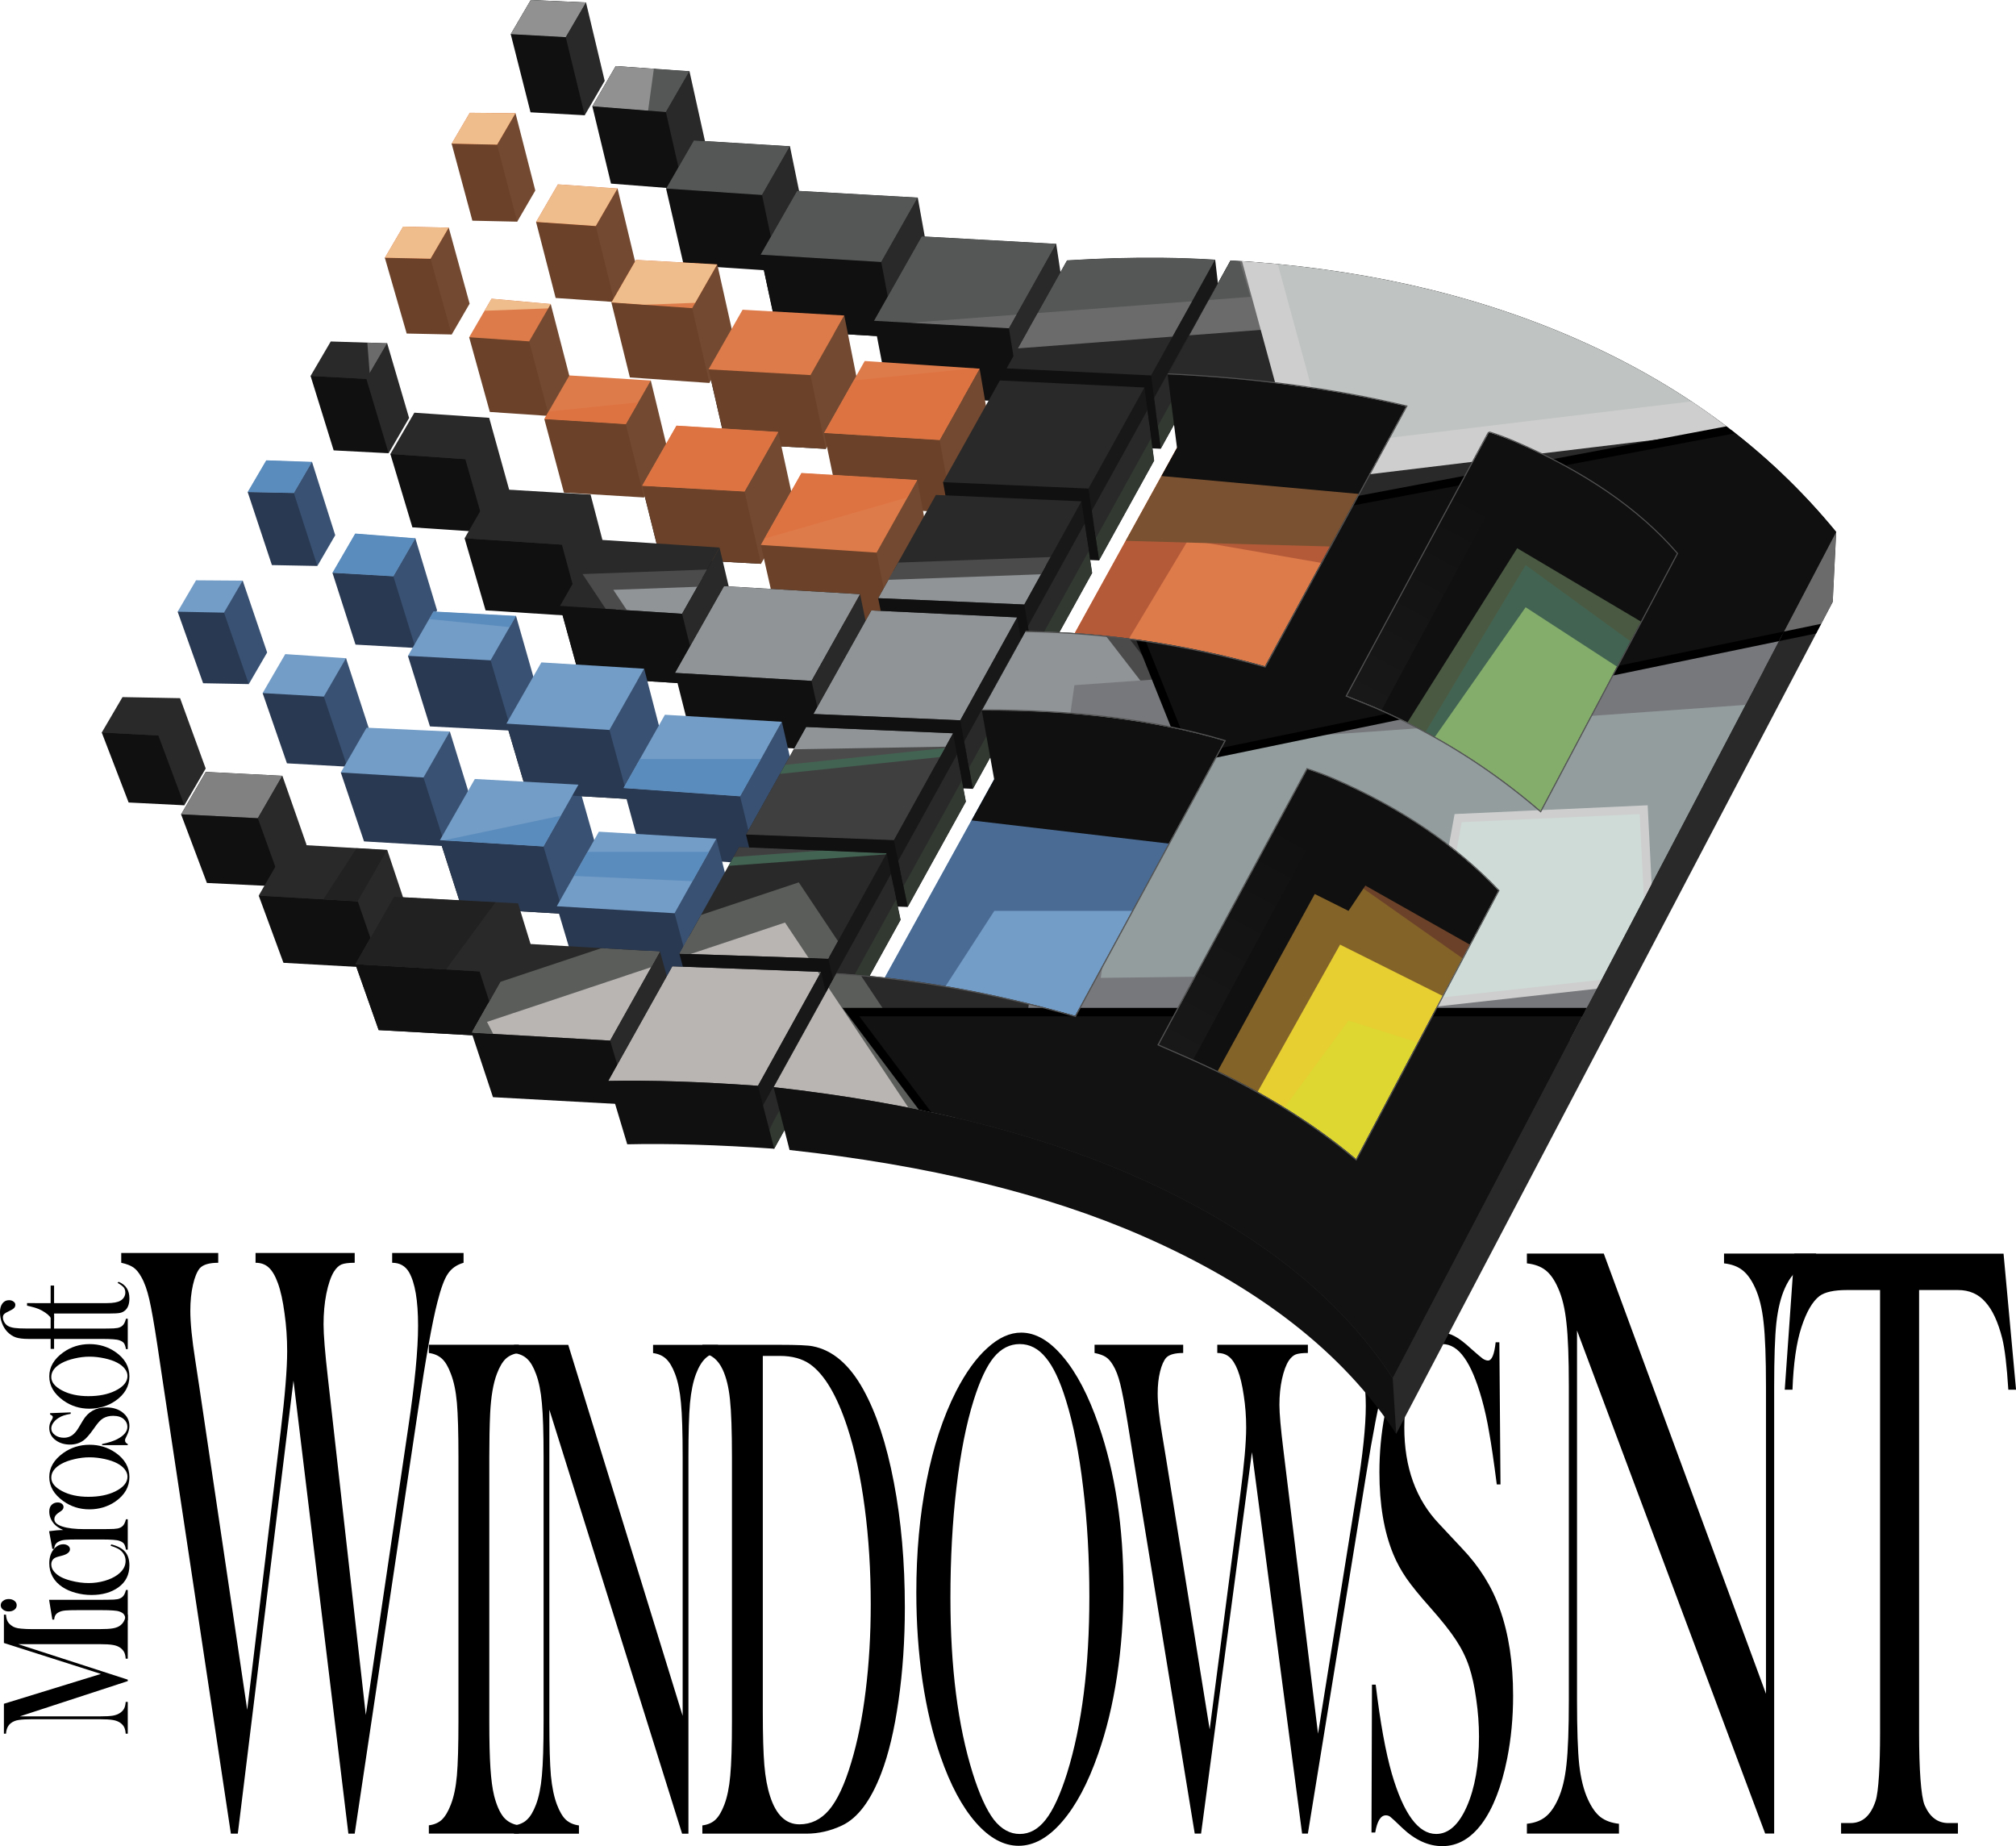 <?xml version="1.0" encoding="UTF-8"?>
<!-- Created with Inkscape (http://www.inkscape.org/) -->
<svg width="1472.3" height="1348.2" version="1.1" viewBox="0 0 1472.3 1348.2" xmlns="http://www.w3.org/2000/svg">
 <defs>
  <clipPath id="clipPath136014">
   <path d="m139.63 83.572 21.957-36.798 34.965 26.976-21.038 33.002z" fill="#84ad6b"/>
  </clipPath>
  <filter id="filter151481" x="-.067" y="-.087" width="1.134" height="1.174" color-interpolation-filters="sRGB">
   <feGaussianBlur stdDeviation="1.881"/>
  </filter>
  <filter id="filter151481-8" x="-.097" y="-.126" width="1.195" height="1.252" color-interpolation-filters="sRGB">
   <feGaussianBlur stdDeviation="2.731"/>
  </filter>
  <filter id="filter151485" x="-.067" y="-.085" width="1.135" height="1.169" color-interpolation-filters="sRGB">
   <feGaussianBlur stdDeviation="2.078"/>
  </filter>
  <clipPath id="clipPath117415">
   <path d="m118.89 130.29 20.735-46.721 35.884 23.181-16.97 36.312z" fill="#e7ce31"/>
  </clipPath>
  <filter id="filter145131" x="-.098" y="-.125" width="1.195" height="1.25" color-interpolation-filters="sRGB">
   <feGaussianBlur stdDeviation="2.788"/>
  </filter>
  <filter id="filter136042" x="-.071" y="-.09" width="1.142" height="1.18" color-interpolation-filters="sRGB">
   <feGaussianBlur stdDeviation="1.797"/>
  </filter>
  <filter id="filter136034" x="-.094" y="-.132" width="1.187" height="1.263" color-interpolation-filters="sRGB">
   <feGaussianBlur stdDeviation="3.235"/>
  </filter>
  <filter id="filter141290" x="-.07" y="-.082" width="1.14" height="1.164" color-interpolation-filters="sRGB">
   <feGaussianBlur stdDeviation="1.812"/>
  </filter>
  <filter id="filter158956" x="-.195" y="-.189" width="1.39" height="1.378" color-interpolation-filters="sRGB">
   <feGaussianBlur stdDeviation="2.68"/>
  </filter>
  <clipPath id="clipPath136328">
   <path d="m128.66 53.079-15.102 27.375 26.066 3.118 21.957-36.798-10.421-2.771zm0 0-15.102 27.375 26.066 3.118 21.957-36.798-10.421-2.771zm0 0-15.102 27.375 26.066 3.118 21.957-36.798-10.421-2.771z" fill="#de7b4a"/>
  </clipPath>
  <filter id="filter137422" x="-.089" y="-.137" width="1.179" height="1.273" color-interpolation-filters="sRGB">
   <feGaussianBlur stdDeviation="2.79"/>
  </filter>
  <filter id="filter136636" x="-.089" y="-.127" width="1.179" height="1.254" color-interpolation-filters="sRGB">
   <feGaussianBlur stdDeviation="2.272"/>
  </filter>
  <filter id="filter136636-4" x="-.089" y="-.14" width="1.179" height="1.28" color-interpolation-filters="sRGB">
   <feGaussianBlur stdDeviation="2.16"/>
  </filter>
  <clipPath id="clipPath129004">
   <path d="m92.886 117.93 20.674-37.475 26.066 3.118-17.702 40.599z" fill="#739cc6"/>
  </clipPath>
  <filter id="filter136022" x="-.088" y="-.149" width="1.176" height="1.298" color-interpolation-filters="sRGB">
   <feGaussianBlur stdDeviation="3.667"/>
  </filter>
  <filter id="filter136026" x="-.1" y="-.141" width="1.2" height="1.283" color-interpolation-filters="sRGB">
   <feGaussianBlur stdDeviation="3.12"/>
  </filter>
  <filter id="filter159204" x="-.177" y="-.219" width="1.353" height="1.438" color-interpolation-filters="sRGB">
   <feGaussianBlur stdDeviation="2.28"/>
  </filter>
  <clipPath id="clipPath185906">
   <path d="m73.836 121.66-12.615 6.506 19.686 8.035 7.34-13.291-1.797-7.673z" fill="#292929" stroke-width=".081"/>
  </clipPath>
  <filter id="filter194609" x="-.024" y="-.017" width="1.044" height="1.034" color-interpolation-filters="sRGB">
   <feGaussianBlur stdDeviation="0.789"/>
  </filter>
  <clipPath id="clipPath185796">
   <path d="m78.697 108.37 8.621 5.293 1.781 7.698 6.792-12.298-1.659-7.892z" fill="#292929" stroke-width=".081"/>
  </clipPath>
  <filter id="filter194605" x="-.024" y="-.017" width="1.044" height="1.034" color-interpolation-filters="sRGB">
   <feGaussianBlur stdDeviation="0.789"/>
  </filter>
  <clipPath id="clipPath185750">
   <path d="m86.518 94.346 8.575 5.273 1.644 7.915 6.895-12.485-1.523-8.105z" fill="#292929" stroke-width=".081"/>
  </clipPath>
  <filter id="filter194601" x="-.024" y="-.017" width="1.044" height="1.034" color-interpolation-filters="sRGB">
   <feGaussianBlur stdDeviation="0.789"/>
  </filter>
  <clipPath id="clipPath185679">
   <path d="m109.71 73.205-15.601 7.52 8.849 4.678 1.508 8.128 6.639-12.022z" fill="#292929" stroke-width=".081"/>
  </clipPath>
  <filter id="filter194597" x="-.024" y="-.017" width="1.044" height="1.034" color-interpolation-filters="sRGB">
   <feGaussianBlur stdDeviation="0.789"/>
  </filter>
  <clipPath id="clipPath185654">
   <path d="m117.33 59.442-15.686 7.774 8.914 4.462 1.383 8.325 6.663-12.065z" fill="#292929" stroke-width=".081"/>
  </clipPath>
  <filter id="filter194593" x="-.024" y="-.017" width="1.044" height="1.034" color-interpolation-filters="sRGB">
   <feGaussianBlur stdDeviation="0.789"/>
  </filter>
  <clipPath id="clipPath185599">
   <path d="m124.8 45.943-15.688 7.875 9.054 4.11 1.26 8.516 6.53-11.825z" fill="#292929" stroke-width=".081"/>
  </clipPath>
  <filter id="filter194589" x="-.024" y="-.017" width="1.044" height="1.034" color-interpolation-filters="sRGB">
   <feGaussianBlur stdDeviation="0.789"/>
  </filter>
  <clipPath id="clipPath185553">
   <path d="m133.19 30.79-16.236 8.97 8.64 4.754 1.145 8.695 7.482-13.548z" fill="#292929" stroke-width=".081"/>
  </clipPath>
  <filter id="filter194585" x="-.024" y="-.017" width="1.044" height="1.034" color-interpolation-filters="sRGB">
   <feGaussianBlur stdDeviation="0.789"/>
  </filter>
  <linearGradient id="linearGradient152720" x1="130.58" x2="144.86" y1="125.65" y2="99.168" gradientUnits="userSpaceOnUse">
   <stop stop-color="#181818" offset="0"/>
   <stop stop-color="#101010" offset="1"/>
  </linearGradient>
  <linearGradient id="linearGradient152947" x1="152.93" x2="166.08" y1="84.196" y2="59.808" gradientUnits="userSpaceOnUse">
   <stop stop-color="#181818" offset="0"/>
   <stop stop-color="#101010" offset="1"/>
  </linearGradient>
  <clipPath id="clipPath211125">
   <path d="m206.83 63.067-60.966 90.481 8.79 16.451 51.764-98.629z" fill="#fff" stroke-width=".081"/>
  </clipPath>
  <filter id="filter150576-5" x="-.061" y="-.138" width="1.121" height="1.276" color-interpolation-filters="sRGB">
   <feGaussianBlur stdDeviation="2.172"/>
  </filter>
  <clipPath id="clipPath159489">
   <path d="m20.672 54.578-2.203 3.762 5.475 0.113 2.154-3.688zm10.549 8.682-2.701 4.654 7.227 0.414 2.606-4.506zm-18.877 5.543-2.18 3.725 5.5 0.111 2.217-3.797zm28.158 3.699-3.029 5.262 9.803 0.527 3.014-5.264zm-17.578 5.053-2.684 4.623 7.262 0.414 2.629-4.549zm30.369 0.984-4.144 7.262 12.219 0.748 4.115-7.262zm14.65 6.207-4.906 8.688 13.82 0.98 4.947-8.834zm-35.375 1.535-3.059 5.311 9.809 0.596 3.123-5.455zm12.838 6.08-4.139 7.252 12.275 0.746 4.15-7.326zm14.707 6.25-4.992 8.84 13.969 0.828 4.951-8.838z" fill="#739cc6" stroke-width=".081"/>
  </clipPath>
  <filter id="filter159743" x="-.071" y="-.223" width="1.143" height="1.446" color-interpolation-filters="sRGB">
   <feGaussianBlur stdDeviation="1.395"/>
  </filter>
  <filter id="filter160499" x="-.09" y="-.135" width="1.18" height="1.27" color-interpolation-filters="sRGB">
   <feGaussianBlur stdDeviation="2.025"/>
  </filter>
  <clipPath id="clipPath156035">
   <path d="m44.797 13.371-2.144 3.664 5.396 0.121 2.18-3.732zm10.457 8.486-2.588 4.459 7.082 0.49 2.578-4.459zm-18.357 5.01-2.164 3.695 5.422 0.119 2.156-3.693zm27.609 3.945-2.91 5.053 9.584 0.674 2.973-5.193zm-17.123 4.604-2.652 4.57 7.115 0.49 2.561-4.428zm29.77 1.307-4.033 7.07 12.086 0.682 4.004-7.068zm14.48 6.08-4.816 8.529 13.705 0.838 4.736-8.455zm-35.016 1.711-2.977 5.168 9.67 0.604 2.959-5.17zm12.695 5.951-4.07 7.133 12.143 0.68 4-7.061zm14.82 5.617-4.816 8.529 13.727 0.91 4.818-8.602z" fill="#de7b4a" stroke-width=".081"/>
  </clipPath>
  <filter id="filter156042" x="-.035" y="-.077" width="1.07" height="1.154" color-interpolation-filters="sRGB">
   <feGaussianBlur stdDeviation="0.9"/>
  </filter>
  <filter id="filter156776" x="-.078" y="-.253" width="1.157" height="1.506" color-interpolation-filters="sRGB">
   <feGaussianBlur stdDeviation="3.69"/>
  </filter>
  <clipPath id="clipPath88346">
   <path d="m52.033-9.287e-6 -2.372 4.05 6.522 0.357 2.404-4.119zm10.074 7.833-2.771 4.77 8.722 0.685 2.797-4.84zm9.265 8.814-3.291 5.713 11.375 0.762 3.309-5.782zm12.238 5.976-4.326 7.574 14.308 0.871 4.328-7.643zm14.781 5.401-5.661 10.015 16.005 0.886 5.606-10.012zm28.519 2.537c-3.591-0.041-7.353 0.062-11.287 0.309l-7.162 12.808 17.13 0.835 7.596-13.724c-2.031-0.128-4.124-0.204-6.278-0.229zm8.109 0.315-7.469 13.509c10.26 0.475 19.684 1.739 28.282 3.794l-16.741 30.824c-9.437-2.65-18.889-4.044-28.366-4.186l-5.21 9.423c11.074-0.028 20.66 1.175 28.772 3.611l-17.702 32.596c-9.773-2.792-19.201-4.477-28.292-5.056l-7.468 13.508c16.778 1.875 30.975 5.361 42.615 10.466 14.084 6.176 24.352 14.182 30.805 24.043l52.589-100.34c-8.149-9.953-18.666-17.682-31.562-23.217-11.964-5.135-25.373-8.123-40.253-8.973zm-106.7 9.612-2.393 4.087 6.614 0.353 2.468-4.229zm79.343 4.62-6.745 12.061 17.249 0.759 6.634-11.985zm-69.429 3.823-2.846 4.899 8.887 0.611 2.831-4.899zm127.43 2.332c1.017 0.32 2.008 0.688 2.974 1.103 8.32 3.581 14.753 7.999 19.303 13.262l-16.168 30.52c-5.913-5.093-12.468-9.197-19.67-12.318l-3.285-1.334zm-118.09 6.69-3.381 5.867 11.537 0.758 3.399-5.939zm52.5 0.73-6.845 12.24 17.33 0.753 6.772-12.236zm-40.083 5.303-4.485 7.852 14.472 0.936 4.446-7.851zm14.96 5.509-5.815 10.287 16.193 0.948 5.759-10.284zm17.465 2.884-6.864 12.275 17.412 0.748 6.751-12.198zm-88.789 10.274-2.459 4.199 6.71 0.348 2.578-4.419zm81.063 3.542-7.132 12.755 17.537 0.668 7.015-12.675zm59.426 5.016c1.137 0.373 2.193 0.771 3.171 1.195 7.871 3.417 14.364 7.81 19.482 13.185l-16.866 31.841c-5.466-4.621-12.169-8.666-20.111-12.139l-3.284-1.436zm-130.62 0.307-2.925 5.035 9.101 0.46 2.909-5.034zm9.797 8.572-3.516 6.103 11.746 0.679 3.492-6.101zm53.435 0.341-7.072 12.647 17.662 0.586 6.914-12.492zm-40.92 5.897-4.565 7.993 14.722 0.855 4.568-8.066zm15.185 5.547-5.974 10.568 16.427 0.938 5.917-10.566zm17.828 2.697-7.599 13.59c5.031-0.104 10.948 0.088 17.753 0.579l7.477-13.508z" fill="#262529" stroke-width=".081"/>
  </clipPath>
  <filter id="filter92217" x="-.223" y="-.664" width="1.449" height="2.327" color-interpolation-filters="sRGB">
   <feGaussianBlur stdDeviation="5.938"/>
  </filter>
  <filter id="filter94435" x="-.258" y="-.379" width="1.521" height="1.758" color-interpolation-filters="sRGB">
   <feGaussianBlur stdDeviation="10.938"/>
  </filter>
  <filter id="filter92973" x="-.25" y="-.339" width="1.51" height="1.657" color-interpolation-filters="sRGB">
   <feGaussianBlur stdDeviation="6.375"/>
  </filter>
  <filter id="filter98087" x="-.269" y="-.578" width="1.54" height="2.149" color-interpolation-filters="sRGB">
   <feGaussianBlur stdDeviation="8.063"/>
  </filter>
  <filter id="filter99550" x="-.324" y="-.433" width="1.655" height="1.864" color-interpolation-filters="sRGB">
   <feGaussianBlur stdDeviation="7.312"/>
  </filter>
  <filter id="filter101012" x="-.795" y="-.792" width="2.595" height="2.586" color-interpolation-filters="sRGB">
   <feGaussianBlur stdDeviation="8"/>
  </filter>
  <filter id="filter102645" x="-.248" y="-.412" width="1.491" height="1.824" color-interpolation-filters="sRGB">
   <feGaussianBlur stdDeviation="10.938"/>
  </filter>
  <filter id="filter104265" x="-.215" y="-.628" width="1.43" height="2.256" color-interpolation-filters="sRGB">
   <feGaussianBlur stdDeviation="3.438"/>
  </filter>
  <filter id="filter106616" x="-.236" y="-.22" width="1.471" height="1.44" color-interpolation-filters="sRGB">
   <feGaussianBlur stdDeviation="2.75"/>
  </filter>
  <filter id="filter150576" x="-.112" y="-.257" width="1.224" height="1.514" color-interpolation-filters="sRGB">
   <feGaussianBlur stdDeviation="4.257"/>
  </filter>
  <filter id="filter95897" x="-.35" y="-.407" width="1.696" height="1.815" color-interpolation-filters="sRGB">
   <feGaussianBlur stdDeviation="3.68"/>
  </filter>
  <filter id="filter155523" x="-.149" y="-.192" width="1.297" height="1.384" color-interpolation-filters="sRGB">
   <feGaussianBlur stdDeviation="1.92"/>
  </filter>
 </defs>
 <g transform="translate(-29.69 -165)">
  <g>
   <path d="m34.064 1344.1q0.199 2.869 1.06 4.63 0.795 1.711 2.717 3.171 1.392 1.107 3.115 1.661 1.657 0.554 4.241 0.755 3.446 0.352 8.151 0.352h48.842q6.826 0 10.14-0.604 3.314-0.604 5.302-2.164 3.512-2.768 3.844-7.801h1.524v32.162h-1.524q-0.199-2.919-1.06-4.681-0.928-1.812-2.783-3.221-2.121-1.56-5.368-2.114-3.314-0.604-10.073-0.604h-59.247l80.056 25.921v1.057l-78.863 25.77h58.054q6.826 0 10.073-0.554 3.247-0.604 5.368-2.164 1.922-1.409 2.783-3.171 0.862-1.812 1.06-4.681h1.524v23.203h-1.524q-0.199-2.869-1.06-4.63-0.862-1.812-2.783-3.221-2.121-1.56-5.368-2.114-3.314-0.604-10.073-0.604h-48.842q-3.049 0-5.766 0.151-4.904 0.252-7.157 1.158-3.115 1.258-4.573 3.473-1.524 2.164-1.789 5.788h-1.524v-21.844l70.844-21.794-70.844-22.599v-20.686z"/>
   <path d="m67.929 1347.7-2.386-14.445h38.305l5.037-0.05q4.506 0 6.627-0.403 2.054-0.403 3.446-1.56 1.789-1.409 2.717-5.184h1.325v22.196h-1.325q-0.53-3.02-1.458-4.329-0.994-1.309-3.314-2.114-1.524-0.554-4.573-0.755-3.115-0.252-8.947-0.252h-16.369q-6.826 0-9.543 0.252-2.783 0.252-4.506 1.107-1.856 0.856-2.651 2.064-0.862 1.208-1.06 3.473zm-26.045-10.469q0 1.963-1.657 3.272-1.657 1.258-4.175 1.258-2.452 0-4.109-1.309-1.723-1.309-1.723-3.221t1.723-3.221q1.657-1.309 4.109-1.309 2.518 0 4.175 1.309 1.657 1.258 1.657 3.221z"/>
   <path d="m110.47 1293.8 0.464-1.007q7.025 1.762 10.14 5.386 3.115 3.624 3.115 9.966 0 10.167-7.952 15.955-7.82 5.637-19.749 5.637-5.832 0-11.531-1.56-5.699-1.56-9.742-4.278-4.639-3.07-7.091-7.499-2.452-4.479-2.452-9.764 0-7.298 4.308-11.425 2.651-2.517 5.832-2.517 2.121 0 3.579 1.057 1.392 1.057 1.392 2.567 0 3.272-6.296 4.832-2.916 0.705-3.976 1.158-1.06 0.403-1.856 1.208-1.524 1.56-1.524 3.825 0 2.97 2.187 5.486 1.922 2.215 4.838 3.775 2.85 1.51 7.224 2.668 6.693 1.762 13.122 1.762 5.898 0 11.531-1.611 5.633-1.611 9.411-4.379 5.964-4.329 5.964-10.167 0-4.832-4.043-8.003-2.121-1.611-6.892-3.07z"/>
   <path d="m75.881 1282.3q-4.175-1.812-6.296-4.077-3.91-4.178-3.91-9.513 0-3.272 1.922-4.983 1.723-1.56 4.241-1.56 1.856 0 3.049 0.956 1.193 0.906 1.193 2.366 0 1.711-1.856 2.97l-2.253 1.56q-2.585 1.862-2.585 4.379 0 3.422 5.832 5.335 5.832 1.913 16.236 1.913h12.393l5.037-0.05q4.506 0 6.627-0.403 2.054-0.403 3.446-1.56 1.789-1.409 2.717-5.184h1.325v22.196h-1.325q-0.53-3.02-1.458-4.329-0.994-1.309-3.314-2.114-1.524-0.554-4.573-0.755-3.115-0.252-8.947-0.252h-16.369q-6.826 0-9.543 0.252-2.783 0.252-4.506 1.107-1.856 0.856-2.651 2.064-0.862 1.208-1.06 3.473h-1.325l-2.386-12.935q6.031-0.856 10.338-0.856z"/>
   <path d="m95.034 1267.2q-10.736 0-19.152-6.04-10.206-7.348-10.206-17.566 0-10.217 10.206-17.516 8.483-6.04 19.219-6.04 10.603 0 18.887 5.738 10.206 7.046 10.206 17.818 0 10.771-10.206 17.868-3.976 2.768-8.88 4.278-4.904 1.46-10.073 1.46zm-0.729-9.16q11.531 0 19.55-3.926 8.947-4.429 8.947-10.821 0-2.718-1.988-5.285-1.988-2.567-5.567-4.429-3.711-1.963-9.278-3.171-5.633-1.208-10.868-1.208-5.434 0-10.935 1.309-5.567 1.258-9.543 3.423-7.489 4.127-7.489 10.117 0 5.687 7.886 9.815 7.886 4.178 19.285 4.178z"/>
   <path d="m123 1220.3h-18.755v-0.805q6.892-1.409 11.001-3.523 7.489-3.876 7.489-9.06 0-3.171-2.518-5.486-2.783-2.517-7.886-2.517-4.175 0-7.29 1.812-1.657 1.007-3.049 2.567-1.392 1.51-3.91 5.134-4.44 6.342-7.422 8.456-4.241 3.02-9.808 3.02-5.964 0-10.272-3.02-4.904-3.473-4.904-9.211 0-2.567 1.193-4.782l0.994-1.711q0.398-0.805 0.398-1.409 0-0.956-1.988-1.812v-1.007l15.044-0.554v1.057q-3.181 0.554-5.103 1.208-1.922 0.604-3.711 1.762-2.518 1.56-3.91 3.624-1.458 2.064-1.458 4.077 0 2.819 2.717 4.832 2.651 1.963 6.561 1.963 3.247 0 5.898-1.762 2.585-1.812 4.772-5.537l3.181-5.335q2.85-4.782 7.091-7.147 4.241-2.365 10.007-2.365 6.958 0 11.531 3.422 5.302 3.926 5.302 10.066 0 3.322-1.723 6.744-1.127 2.215-1.259 2.668-0.199 0.453-0.199 1.158 0 1.762 1.988 2.668z"/>
   <path d="m95.034 1193.7q-10.736 0-19.152-6.04-10.206-7.348-10.206-17.566t10.206-17.515q8.483-6.04 19.219-6.04 10.603 0 18.887 5.738 10.206 7.046 10.206 17.817t-10.206 17.868q-3.976 2.768-8.88 4.278-4.904 1.46-10.073 1.46zm-0.729-9.16q11.531 0 19.55-3.926 8.947-4.429 8.947-10.821 0-2.718-1.988-5.285-1.988-2.567-5.567-4.429-3.711-1.963-9.278-3.171-5.633-1.208-10.868-1.208-5.434 0-10.935 1.309-5.567 1.258-9.543 3.423-7.489 4.127-7.489 10.117 0 5.688 7.886 9.815 7.886 4.178 19.285 4.178z"/>
   <path d="m69.188 1135.2h34.66l5.037-0.05q4.506 0 6.627-0.403 2.054-0.403 3.446-1.56 1.789-1.409 2.717-5.184h1.325v22.196h-1.325q-0.53-3.02-1.458-4.329-0.994-1.309-3.314-2.114-1.524-0.554-4.573-0.755-3.115-0.252-8.947-0.252h-34.196v7.298h-2.518v-7.298h-16.17q-5.832 0-9.212-1.107-3.38-1.158-6.229-4.077-2.518-2.617-3.91-6.392-1.458-3.825-1.458-8.053 0-3.926 1.789-6.291 1.789-2.366 4.771-2.366 1.988 0 3.314 1.007 1.325 0.956 1.325 2.366 0 1.359-0.928 2.366-0.994 1.007-3.181 2.013-3.049 1.409-3.976 2.315-0.994 0.906-0.994 2.466 0 1.913 1.06 3.624 0.994 1.711 2.651 2.668 1.856 1.057 4.904 1.46 2.982 0.403 8.682 0.403h17.562v-9.915h2.518z"/>
   <path d="m66.669 1116.6v-12.835h2.518v12.835h38.57q6.958 0 9.941-1.812 1.657-0.956 2.585-2.517 0.928-1.56 0.928-3.372 0-2.265-1.193-3.775-1.259-1.51-4.506-3.322l0.862-0.755q3.976 1.661 5.898 4.681 1.922 2.97 1.922 7.449 0 5.939-3.048 8.657-1.591 1.46-3.777 1.913-2.253 0.453-8.019 0.453h-40.16v5.386h-1.06q-1.392-3.272-5.368-6.04-2.452-1.661-4.838-2.668-2.452-1.007-6.296-1.913l-2.187-0.503v-1.862z"/>
   <path d="m408.64 1147v6.015q-5.866 0.78-9.57 4.184-3.602 3.399-6.483 10.983-4.013 10.46-4.939 29.027-0.617 13.861-0.617 31.905v192.73q0 21.706 0.823 34.258 0.823 12.552 2.676 20.137 2.675 10.46 6.895 15.691 4.219 4.968 11.217 6.014v6.015h-65.757v-6.015q5.968-0.78 9.57-4.184 3.705-3.661 6.483-10.983 3.293-8.368 4.425-21.182 1.132-12.814 1.132-39.751v-192.73q0-26.936-1.132-39.751-1.132-12.813-4.425-21.182-2.779-7.584-6.483-10.983-3.705-3.4-9.57-4.184v-6.015z"/>
   <path d="m430.89 1194.4v227.52q0 26.936 1.132 39.751 1.235 12.813 4.425 21.182 2.881 7.584 6.483 10.983 3.705 3.4 9.57 4.184v6.015h-47.439v-6.015q5.866-0.78 9.467-4.184 3.705-3.399 6.586-10.983 3.19-8.368 4.322-21.182 1.235-13.077 1.235-39.751v-193q0-26.412-1.235-39.226-1.132-13.075-4.322-21.444-2.778-7.584-6.483-10.983-3.602-3.4-9.57-4.184v-6.015h39.619l83.559 270.93v-188.81q0-26.936-1.235-39.751-1.132-12.813-4.322-21.182-2.881-7.584-6.586-10.983-3.602-3.4-9.467-4.184v-6.015h47.439v6.015q-10.291 0-16.053 15.168-3.19 8.368-4.425 21.444-1.132 12.815-1.132 39.226v275.11h-4.631z"/>
   <path d="m542.63 1498q5.968-0.78 9.57-4.184 3.602-3.399 6.483-10.983 3.19-8.368 4.322-21.182 1.235-13.077 1.235-39.751v-192.73q0-28.766-1.441-42.104-1.338-13.338-5.351-21.967-5.042-10.722-14.818-12.029v-6.015h56.598q18.832 0 23.977 1.048 21.713 4.184 36.84 31.381 14.407 25.89 22.433 67.994 8.027 41.842 8.027 91.267 0 36.09-4.631 68.255-4.528 31.905-12.657 53.087-11.423 29.813-28.505 37.92-12.76 6.015-26.035 6.015h-76.047zm44.146-342.84v259.94q0 25.628 1.132 38.966 1.132 13.338 4.219 22.752 6.586 20.398 21.404 20.398 12.657 0 21.61-10.46 9.056-10.722 16.156-34.52 6.997-23.013 10.599-52.564 3.705-29.812 3.705-63.285 0-37.136-4.425-70.609-4.425-33.473-12.657-58.578-11.423-34.781-27.27-46.027-8.644-6.014-22.022-6.014z"/>
   <path d="m698.89 1328q0-43.935 7.409-81.331 7.409-37.657 21.61-65.64 10.599-20.659 22.845-31.642 12.246-11.246 24.697-11.246 15.847 0 30.666 17.783 14.818 17.522 25.932 49.688 18.112 52.302 18.112 118.99 0 33.474-4.734 64.593-4.734 31.12-13.79 56.748-11.114 31.905-26.343 49.426-15.127 17.522-31.695 17.522-16.362 0-31.283-16.999-14.921-16.998-25.727-48.118-8.541-24.321-13.172-55.179-4.528-31.12-4.528-64.593zm24.903 3.922q0 75.839 16.259 127.88 7.306 23.275 15.436 33.996 8.233 10.46 18.935 10.46 10.805 0 18.934-10.46 8.233-10.46 15.642-33.996 16.259-52.303 16.259-128.93 0-42.104-4.528-79.499-4.425-37.659-12.554-63.81-6.586-21.444-14.716-31.12-8.027-9.937-19.038-9.937-10.908 0-18.935 9.676-7.923 9.675-14.715 31.381-8.13 25.89-12.555 63.547-4.425 37.657-4.425 80.807z"/>
   <path d="m829.05 1147h64.727v6.015q-9.056 0-12.348 3.399-2.779 3.138-4.528 10.2-1.749 7.06-1.749 15.952 0 10.983 3.293 30.336l2.675 16.214 32.003 198.75 22.33-171.29q4.322-32.951 4.322-49.165 0-12.029-1.749-23.275-1.647-11.506-4.425-18.567-2.675-6.799-6.174-9.677-3.396-2.876-8.747-2.876v-6.015h66.169v6.015q-6.072 0-8.85 1.048-2.675 1.048-5.042 4.445-3.087 4.707-5.043 13.598-1.852 8.63-1.852 18.829 0 9.416 2.881 32.689l25.315 207.38 28.299-176.52q6.586-40.534 6.586-62.763 0-23.275-6.072-32.95-3.705-5.753-11.216-5.753v-6.015h47.645v6.015q-6.894 1.83-10.496 6.799-3.499 4.707-6.997 17.52-5.145 18.306-12.863 66.163l-42.294 260.47h-4.219l-36.634-278.51-37.149 278.51h-4.631l-45.999-281.39-3.087-19.09q-3.19-19.353-5.351-27.982-2.161-8.63-5.248-13.598-2.47-4.184-5.351-6.015-2.881-1.83-8.129-2.876z"/>
   <path d="m1031.3 1503.2 0.353-108h2.715q4.959 41.319 11.807 65.116 12.868 43.934 32.349 43.934 13.577 0 22.432-20.136 8.855-20.137 8.855-50.995 0-13.338-2.007-27.198-1.889-13.859-5.195-23.797-3.424-10.2-9.681-19.614-6.139-9.414-18.89-23.798-11.215-12.552-17.237-21.182-5.903-8.63-9.563-17.522-10.153-24.582-10.153-59.886 0-21.706 3.896-41.843 4.014-20.136 11.098-34.519 12.514-25.628 29.634-25.628 5.549 0 10.272 2.615 4.722 2.353 12.632 9.676 5.903 5.23 8.029 6.799 2.125 1.307 3.778 1.307 4.132 0 5.549-13.338h2.716l0.826 103.82h-2.715q-3.188-24.844-5.549-37.92-2.243-13.338-5.431-24.582-5.785-20.398-12.75-30.074-6.966-9.937-16.057-9.937-13.223 0-20.897 19.875-3.188 8.107-5.077 19.091-1.771 10.983-1.771 21.967 0 43.673 25.384 70.347l16.647 17.783q19.244 20.137 27.745 44.458 9.681 27.197 9.681 63.285 0 24.06-4.368 46.027-6.139 30.597-18.418 47.334-12.279 16.476-28.926 16.476-15.229 0-29.279-13.338-7.32-7.061-8.737-8.107-1.416-1.048-3.188-1.048-5.667 0-7.792 12.552z"/>
   <path d="m118.23 1080h70.833v7.145q-9.91 0-13.514 4.038-3.041 3.728-4.955 12.114-1.914 8.386-1.914 18.948 0 13.045 3.604 36.031l2.928 19.259 35.022 236.07 24.437-203.46q4.73-39.138 4.73-58.397 0-14.289-1.914-27.645-1.802-13.668-4.842-22.055-2.928-8.076-6.757-11.493-3.716-3.416-9.572-3.416v-7.145h72.41v7.145q-6.644 0-9.685 1.242-2.928 1.242-5.518 5.281-3.378 5.59-5.518 16.151-2.027 10.251-2.027 22.365 0 11.183 3.153 38.828l27.703 246.32 30.968-209.67q7.207-48.146 7.207-74.549 0-27.645-6.644-39.138-4.054-6.833-12.275-6.833v-7.145h52.14v7.145q-7.545 2.174-11.486 8.076-3.829 5.591-7.658 20.812-5.631 21.744-14.077 78.588l-46.284 309.38h-4.617l-40.09-330.81-40.653 330.81h-5.068l-50.338-334.23-3.378-22.675q-3.491-22.986-5.856-33.237t-5.743-16.152q-2.703-4.97-5.856-7.145-3.153-2.174-8.896-3.416z"/>
   <path d="m1181.4 1136.6v269.93q0 31.958 1.605 47.162 1.75 15.202 6.272 25.13 4.084 8.998 9.19 13.032 5.252 4.034 13.565 4.965v7.137h-67.244v-7.137q8.314-0.926 13.42-4.965 5.251-4.033 9.336-13.032 4.521-9.928 6.125-25.13 1.751-15.515 1.751-47.162v-228.98q0-31.336-1.751-46.54-1.605-15.513-6.125-25.441-3.939-8.999-9.191-13.032-5.106-4.034-13.565-4.965v-7.136h56.159l118.45 321.44v-224.02q0-31.958-1.75-47.161-1.606-15.203-6.128-25.131-4.083-8.999-9.335-13.032-5.104-4.034-13.42-4.965v-7.136h67.246v7.136q-14.587 0-22.756 17.997-4.522 9.928-6.272 25.441-1.605 15.204-1.605 46.54v326.4h-6.564z"/>
   <path d="m1492.9 1080.5 9.124 99.32h-5.639c-1.096-17.488-2.581-29.98-4.453-37.474-3.068-12.076-7.174-20.925-12.318-26.547-5.047-5.835-11.725-8.752-20.036-8.752h-28.351v323.57c0 26.027 1.337 46.103 4.011 52.554 3.76 8.747 9.547 13.12 17.361 13.12h6.979v7.718h-85.342v-7.718h7.124c8.509 0 14.546-5.412 18.109-16.236 2.167-6.665 3.251-25.702 3.251-49.438v-323.57h-24.191c-9.4 0-16.079 1.456-20.036 4.368-5.144 3.955-9.546 11.554-13.207 22.796-3.664 11.247-5.84 26.447-6.533 45.601h-5.64l6.984-99.32z" stroke-width="15.032"/>
  </g>
  <g transform="matrix(6.159 0 0 6.159 96.823 165)">
   <g clip-path="url(#clipPath136014)">
    <path d="m139.63 83.572 25.374-38.572 35 15-24.49 46.753z" fill="#84ad6b" stop-color="#000000" style="-inkscape-stroke:none;font-variation-settings:normal"/>
    <path d="m139.63 83.572 22.374-43.572 45 16-17 29-20-13-14 20z" fill="#426352" filter="url(#filter151481)" stop-color="#000000" style="-inkscape-stroke:none;font-variation-settings:normal;mix-blend-mode:normal"/>
    <path d="m139.63 83.572 22.374-43.572 45 16-15 27-22-16-15 25z" fill="#4a5a42" filter="url(#filter151481-8)" stop-color="#000000" style="-inkscape-stroke:none;font-variation-settings:normal;mix-blend-mode:normal"/>
    <path d="m168 33-1.279 3.143-0.721-0.691-29 48.549 15 8 17-27 27 16 15-27z" fill="#101010" filter="url(#filter151485)" style="mix-blend-mode:normal"/>
   </g>
   <g clip-path="url(#clipPath117415)">
    <path d="m118.89 130.29 20.735-46.721 42.874 22.928-22.258 45.465zm0 0 20.735-46.721 42.874 22.928-22.258 45.465z" fill="#e7ce31"/>
    <path d="m114 128 25.626-44.428 42.874 22.928-10.5 17.5-24-12-14 25z" fill="#846329" filter="url(#filter145131)" style="mix-blend-mode:normal"/>
    <path d="m133 100-13.913 23.561 9.913 7.439 17-29 27 19 7-20-36-18z" fill="#6b4229" filter="url(#filter136042)" style="mix-blend-mode:normal"/>
    <path d="m125 134 21-36 36 24 11-20-56-27-27 54z" fill="#4a2921" filter="url(#filter136034)" style="mix-blend-mode:normal"/>
    <path d="m128 137 17-31 4 2 2-3 23 13 4-19-38-15-24 44z" fill="#101010" filter="url(#filter141290)" style="mix-blend-mode:normal"/>
    <path d="m135 140 14-19 19 6-8 28z" fill="#ded631" filter="url(#filter158956)" style="mix-blend-mode:normal"/>
   </g>
   <g clip-path="url(#clipPath136328)">
    <path d="m128.66 53.079-15.102 27.375 26.066 3.118 21.957-36.798-10.421-2.771zm0 0-15.102 27.375 26.066 3.118 21.957-36.798-10.421-2.771zm0 0-15.102 27.375 26.066 3.118 21.957-36.798-10.421-2.771z" fill="#de7b4a" stop-color="#000000" style="-inkscape-stroke:none;font-variation-settings:normal"/>
    <path d="m96 77 25 2 9-15 23 4 18-34-62-4z" fill="#b55a39" filter="url(#filter137422)" style="mix-blend-mode:normal"/>
    <path d="m118 64 36 1 25-37-58-6z" fill="#7b5231" filter="url(#filter136636)" style="mix-blend-mode:normal"/>
    <path d="m122 56 33 3 24-31-58-6z" fill="#101010" filter="url(#filter136636-4)" style="mix-blend-mode:normal"/>
   </g>
   <g clip-path="url(#clipPath129004)">
    <path d="m49 116 32-64 84 18-37 70z" fill="#739cc6"/>
    <path d="m107 108h23l22-34-73-8-27 58 44 1z" fill="#4a6b94" filter="url(#filter136022)" style="mix-blend-mode:normal"/>
    <path d="m69 121h17l16-24 34 4 8-22-39-11z" fill="#101010" filter="url(#filter136026)" style="mix-blend-mode:normal"/>
    <path d="m96 128 11-17 20-1-3 25z" fill="#739cc6" filter="url(#filter159204)" style="mix-blend-mode:normal"/>
   </g>
   <path d="m34.001 122.13-2.758-7.813 14.722 0.855 2.511 7.766z" fill="#101010"/>
   <path d="m55.912 108.35-12.07-0.708-2.573-8.026 12.275 0.745z" fill="#101010"/>
   <path d="m63.595 94.736-12.016-0.713-2.429-8.222 12.218 0.747z" fill="#101010"/>
   <path d="m72.053 81.153-14.235-0.898-2.314-8.415 14.472 0.936z" fill="#101010"/>
   <path d="m79.336 66.849-11.946-0.651-2.148-8.6 12.143 0.679z" fill="#101010"/>
   <path d="m87.027 53.223-11.892-0.657-2.017-8.773 12.086 0.681z" fill="#101010"/>
   <path d="m95.283 39.981-14.081-0.844-1.917-8.938 14.309 0.871z" fill="#101010"/>
   <path d="m10.961 95.479-9.796-8.627 9.289-4.071 3.037 8.338z" fill="#292929"/>
   <path d="m4.352 95.149-3.187-8.296 6.71 0.348 3.085 8.279z" fill="#101010"/>
   <path d="m13.185 81.009-3.021-8.482 7.717-3.684 0.723 12.266z" fill="#293952"/>
   <path d="m18.603 81.109-2.938-8.471 2.215-3.795 2.898 8.52z" fill="#395273"/>
   <path d="m35.182 53.739-9.255-9.165 9.082-3.876 2.599 8.861z" fill="#292929"/>
   <path d="m42.666 39.658-7.933-9.096 7.578-3.574 2.475 9.018z" fill="#734a31"/>
   <path d="m50.43 26.282-7.777-9.247 7.574-3.61 2.346 9.165z" fill="#734a31"/>
   <path d="m58.436 13.666-8.775-9.616 8.926-3.762 2.216 9.3z" fill="#292929"/>
   <path d="m26.734 67.103-5.393-0.104-2.871-8.659 7.627-3.575z" fill="#293952"/>
   <path d="m26.734 67.103-2.789-8.65 2.153-3.689 2.752 8.695z" fill="#395273"/>
   <path d="m35.182 53.739-6.517-0.34-2.738-8.825 6.614 0.353z" fill="#101010"/>
   <path d="m42.666 39.658-5.343-0.112-2.59-8.984 5.422 0.12z" fill="#6b4229"/>
   <path d="m50.43 26.282-5.318-0.116-2.459-9.132 5.396 0.122z" fill="#6b4229"/>
   <path d="m58.436 13.666-6.429-0.349-2.346-9.267 6.522 0.358z" fill="#101010"/>
   <path d="m22.592 105.12-12.021-8.57 12.011-4.574 2.865 8.18z" fill="#292929"/>
   <path d="m13.634 104.69-3.062-8.135 9.101 0.46 2.92 8.11z" fill="#101010"/>
   <path d="m23.126 90.506-2.885-8.329 9.89-4.135 0.143 12.858z" fill="#293952"/>
   <path d="m31.255 76.429-2.735-8.515 9.831-4.092 0.018 13.005z" fill="#293952"/>
   <path d="m54.192 49.319-7.009-0.475-2.453-8.858 9.675-3.938z" fill="#6b4229"/>
   <path d="m61.964 35.808-6.977-0.477-2.322-9.015 9.66-3.969z" fill="#6b4229"/>
   <path d="m72.896 17.65-2.754 4.788-10.806-9.835 11.519-4.155z" fill="#292929"/>
   <path d="m70.143 22.438-8.593-0.669-2.213-9.166 8.722 0.685z" fill="#101010"/>
   <path d="m37.692 108.79-3.426 6.013-14.489-8.611 15.238-5.423z" fill="#292929"/>
   <path d="m34.266 114.8-11.555-0.643-2.934-7.968 11.746 0.679z" fill="#101010"/>
   <path d="m41.915 100.33-9.65-0.569-2.754-8.172 12.931-4.859z" fill="#293952"/>
   <path d="m49.728 86.627-9.647-0.501-2.609-8.361 12.816-4.737z" fill="#293952"/>
   <path d="m65.485 58.985-9.518-0.581-2.326-8.722 12.628-4.566z" fill="#6b4229"/>
   <path d="m63.79 44.753-2.193-8.889 12.557-4.519-0.929 14.063z" fill="#6b4229"/>
   <path d="m84.628 26.43-3.258 5.717-13.243-9.866 14.64-4.941z" fill="#292929"/>
   <path d="m81.37 32.147-11.201-0.742-2.087-9.045 11.376 0.763z" fill="#101010"/>
   <path d="m32.855 86.412-2.582 4.488-2.773-8.309 2.63-4.549z" fill="#395273"/>
   <path d="m40.929 72.377-2.56 4.45-2.624-8.498 2.606-4.507z" fill="#395273"/>
   <path d="m49.533 58.276-2.783 4.839-11.362-9.284 11.718-4.287z" fill="#292929"/>
   <path d="m37.999 62.524-2.61-8.693 8.886 0.612 2.475 8.673z" fill="#101010"/>
   <path d="m56.709 44.944-2.517 4.375-2.346-8.843 2.559-4.428z" fill="#734a31"/>
   <path d="m64.5 31.399-2.536 4.409-2.216-9.001 2.578-4.459z" fill="#734a31"/>
   <path d="m44.981 94.953-3.067 5.38-2.596-8.144 3.124-5.456z" fill="#395273"/>
   <path d="m59.987 101.13-4.075 7.22-14.644-8.734 16.426-6.582z" fill="#395273"/>
   <path d="m55.912 108.35-12.07-0.708-2.573-8.026 12.275 0.745z" fill="#293952"/>
   <path d="m52.957 115-4.482 7.944-17.233-8.621 19.289-7.211z" fill="#292929"/>
   <path d="m48.475 122.94-14.474-0.808-2.758-7.813 14.722 0.855z" fill="#101010"/>
   <path d="m52.687 81.435-2.959 5.191-2.452-8.336 3.013-5.262z" fill="#395273"/>
   <path d="m63.595 94.736-12.016-0.713-2.429-8.222 16.333-6.516z" fill="#293952"/>
   <path d="m61.374 67.235-3.341 5.862-13.842-9.276 14.937-5.181z" fill="#292929"/>
   <path d="m58.033 73.097-11.356-0.73-2.487-8.546 11.538 0.758z" fill="#101010"/>
   <path d="m72.053 81.153-14.235-0.898-2.314-8.415 18.918-6.915z" fill="#101010"/>
   <path d="m68.395 53.881-2.91 5.105-2.175-8.701 2.959-5.168z" fill="#734a31"/>
   <path d="m79.336 66.849-11.946-0.651-2.148-8.6 16.143-6.381z" fill="#6b4229"/>
   <path d="m76.15 40.276-2.926 5.133-2.045-8.869 2.974-5.194z" fill="#734a31"/>
   <path d="m87.027 53.223-11.892-0.657-2.017-8.773 16.091-6.388z" fill="#6b4229"/>
   <path d="m99.544 32.428-4.261 7.553-15.997-9.783 18.637-6.772z" fill="#292929"/>
   <path d="m95.283 39.981-14.081-0.844-1.917-8.938 14.309 0.871z" fill="#101010"/>
   <path d="m71.195 116.11-13.726-0.785-2.347-7.872 18.919-8.009z" fill="#293952"/>
   <path d="m69.499 120.57-5.806 10.401-18.675-8.53 22.343-9.628z" fill="#292929"/>
   <path d="m63.693 130.97-16.14-0.883-2.534-7.646 16.427 0.938z" fill="#101010"/>
   <path d="m67.637 87.576-4.042 7.161-2.227-8.188 4.114-7.262z" fill="#395273"/>
   <path d="m78.823 102.45-13.583-0.936-2.203-8.079 18.769-7.855z" fill="#293952"/>
   <path d="m76.423 73.407-4.37 7.746-2.077-8.378 4.446-7.851z" fill="#292929"/>
   <path d="m87.146 88.963-15.919-0.905-2.094-8.275 21.952-9.336z" fill="#101010"/>
   <path d="m83.27 59.88-3.934 6.969-1.951-8.572 4-7.06z" fill="#734a31"/>
   <path d="m94.732 73.966-13.496-0.874-1.92-8.48 18.545-7.691z" fill="#6b4229"/>
   <path d="m90.968 46.241-3.941 6.982-1.823-8.748 4.005-7.069z" fill="#734a31"/>
   <path d="m102.09 60.794-13.477-0.808-1.796-8.654 18.443-7.617z" fill="#6b4229"/>
   <path d="m115.69 37.829-5.52 9.888-17.442-9.678 21.611-9.126z" fill="#292929"/>
   <path d="m110.17 47.717-15.741-0.855-1.701-8.823 16.005 0.886z" fill="#101010"/>
   <path d="m76.056 107.4-4.862 8.705-2.106-7.828 4.951-8.838z" fill="#395273"/>
   <path d="m83.685 93.744-4.862 8.705-1.966-8.036 4.949-8.834z" fill="#395273"/>
   <path d="m92.807 78.823-5.661 10.14-1.819-8.232 5.759-10.284z" fill="#292929"/>
   <path d="m99.471 65.481-4.739 8.485-1.689-8.445 4.818-8.601z" fill="#734a31"/>
   <path d="m106.75 52.447-4.662 8.346-1.567-8.623 4.737-8.456z" fill="#734a31"/>
   <path d="m78.697 108.37-9.041 4.707 2.098 7.747 17.346 0.537 1.676-13.944z" fill="#101010" stroke-width=".081"/>
   <g clip-path="url(#clipPath185906)">
    <rect width="208" height="170" fill="#181818" stop-color="#000000" style="font-variation-settings:normal;paint-order:fill markers stroke"/>
    <path d="m62.24 170 17.701-37.528 73.238-132.47h54.821v170z" fill="#313931" filter="url(#filter194609)" stroke="#292929" stroke-width="2"/>
   </g>
   <path d="m70.933 122.3-9.712 5.866 2.255 7.509c4.941-0.115 10.751 0.061 17.431 0.526l-1.934-7.457z" fill="#101010" stroke-width=".081"/>
   <path d="m86.518 94.346-8.962 4.605 1.955 7.962 17.226 0.621 1.86-14.245z" fill="#101010" stroke-width=".081"/>
   <g clip-path="url(#clipPath185796)">
    <rect width="208" height="170" fill="#181818" stop-color="#000000" style="font-variation-settings:normal;paint-order:fill markers stroke"/>
    <path d="m62.24 170 17.701-37.528 73.238-132.47h54.821v170z" fill="#313931" filter="url(#filter194605)" stroke="#292929" stroke-width="2"/>
   </g>
   <path d="m104.47 93.53 1.867-14.227-12.225 1.421-8.562 3.93 1.815 8.172z" fill="#101010" stroke-width=".081"/>
   <g clip-path="url(#clipPath185750)">
    <rect width="208" height="170" fill="#181818" stop-color="#000000" style="font-variation-settings:normal;paint-order:fill markers stroke"/>
    <path d="m62.24 170 17.701-37.528 73.238-132.47h54.821v170z" fill="#313931" filter="url(#filter194601)" stroke="#292929" stroke-width="2"/>
   </g>
   <path d="m111.94 80.003 2.004-14.443-12.3 1.656-8.417 3.708 1.685 8.366z" fill="#101010" stroke-width=".081"/>
   <g clip-path="url(#clipPath185679)">
    <rect width="208" height="170" fill="#181818" stop-color="#000000" style="font-variation-settings:normal;paint-order:fill markers stroke"/>
    <path d="m62.24 170 17.701-37.528 73.238-132.47h54.821v170z" fill="#313931" filter="url(#filter194597)" stroke="#292929" stroke-width="2"/>
   </g>
   <path d="m119.43 66.445 2.057-14.509-12.371 1.883-8.195 3.351 1.558 8.552z" fill="#101010" stroke-width=".081"/>
   <g clip-path="url(#clipPath185654)">
    <rect width="208" height="170" fill="#181818" stop-color="#000000" style="font-variation-settings:normal;paint-order:fill markers stroke"/>
    <path d="m62.24 170 17.701-37.528 73.238-132.47h54.821v170z" fill="#313931" filter="url(#filter194593)" stroke="#292929" stroke-width="2"/>
   </g>
   <path d="m126.74 53.209 2.653-15.557-12.438 2.108-8.49 3.919 1.438 8.728z" fill="#101010" stroke-width=".081"/>
   <g clip-path="url(#clipPath185599)">
    <rect width="208" height="170" fill="#181818" stop-color="#000000" style="font-variation-settings:normal;paint-order:fill markers stroke"/>
    <path d="m62.24 170 17.701-37.528 73.238-132.47h54.821v170z" fill="#313931" filter="url(#filter194589)" stroke="#292929" stroke-width="2"/>
   </g>
   <g clip-path="url(#clipPath185553)">
    <rect width="208" height="170" fill="#181818" stop-color="#000000" style="font-variation-settings:normal;paint-order:fill markers stroke"/>
    <path d="m62.24 170 17.701-37.528 73.238-132.47h54.821v170z" fill="#313931" filter="url(#filter194585)" stroke="#292929" stroke-width="2" style="mix-blend-mode:normal"/>
   </g>
   <path d="m165.66 51.264 0.415 8.544c0.998 0.314 1.969 0.675 2.916 1.083 6.576 2.835 11.925 6.218 16.09 10.131l2.857-5.393c-4.55-5.263-10.982-9.681-19.303-13.262-0.966-0.416-1.957-0.783-2.974-1.103z" fill="#101010" stroke-width=".081"/>
   <path d="m125.03 135.94-6.178-0.039 0.246 1.678 4.135 1.693z" fill="#292929" stroke-width=".081"/>
   <path d="m150.63 88.466-11.031-0.069-6.896 13.076-15.413 25.01 1.569 9.423 6.178 0.039z" fill="url(#linearGradient152720)" stroke-width=".081"/>
   <path d="m148.81 82.497-4.701 8.714 0.744 7.956c1.115 0.365 2.151 0.754 3.108 1.169 6.314 2.738 11.704 6.13 16.203 10.159l12.5 2.539-2.317-12.565-18.108-8.415z" fill="#101010" stroke-width=".081"/>
   <path d="m135.02 30.876-7.469 13.509 1.111 8.694c8.24 0.372 15.898 1.293 23.04 2.707l14.374 4.022 10.707 1.343 8.299 9.87 8.447-5.835z" fill="#101010" stroke-width=".081"/>
   <path d="m155.83 48.18-14.383 36.702-1.854 3.515 11.031 0.069 15.448-28.657-0.415-8.544z" fill="url(#linearGradient152947)" stroke-width=".081"/>
   <path d="m110.73 74.818-5.21 9.423 1.464 8.141c8.836-0.039 16.688 0.738 23.597 2.303l4.764 1.78 7.373-8.049-5.232-4.857z" fill="#101010" stroke-width=".081"/>
   <g clip-path="url(#clipPath211125)">
    <rect width="208" height="170" fill="#292929" stop-color="#000000" style="-inkscape-stroke:none;font-variation-settings:normal;paint-order:fill markers stroke"/>
    <path d="m120 65 90-17 7 24-87 18z" fill="#6b6b6b" filter="url(#filter150576-5)" stroke="#000" stroke-width="1px" style="mix-blend-mode:normal"/>
   </g>
   <path d="m153.49 151.43-65.2-36.035-7.468 13.508 1.9 7.448c16.465 1.801 30.389 5.189 41.796 10.169 13.793 6.022 23.837 13.842 30.138 23.484z" fill="#101010" stroke-width=".081"/>
   <g clip-path="url(#clipPath159489)">
    <rect width="208" height="170" fill="#739cc6" stop-color="#000000" style="-inkscape-stroke:none;font-variation-settings:normal;paint-order:fill markers stroke"/>
    <path d="m63 90h22l-0.717 5.375-26.283 2.626-1 3h26v4l-45-2 2-3 19-4z" fill="#5a8cbd" filter="url(#filter159743)" style="mix-blend-mode:normal"/>
    <path d="m2 61 34 12 20 2-8-36z" fill="#5a8cbd" filter="url(#filter160499)"/>
   </g>
   <g clip-path="url(#clipPath156035)">
    <rect width="208" height="170" fill="#de7b4a" stop-color="#000000" style="-inkscape-stroke:none;font-variation-settings:normal;paint-order:fill markers stroke"/>
    <path d="m111 43-59 6 3 22 59-17z" fill="#de7342" filter="url(#filter156042)"/>
    <path d="m9 10 94-7 19 31-106 4z" fill="#efbd8c" filter="url(#filter156776)" style="mix-blend-mode:normal"/>
   </g>
   <g clip-path="url(#clipPath88346)">
    <rect width="208" height="170" fill="#292929" stop-color="#000000" style="-inkscape-stroke:none;paint-order:fill markers stroke"/>
    <path d="m60 69 55-2 17 22-58 1z" fill="#909497" filter="url(#filter92217)" stroke="#4b4b4b" stroke-width="2" style="mix-blend-mode:normal"/>
    <path d="m35 45 105-8-20-67-90 10z" fill="#545756" filter="url(#filter94435)" stroke="#6b6b6b" stroke-width="4" style="mix-blend-mode:normal"/>
    <path d="m130 9.287e-6 15 55 58-7-20-27z" fill="#bfc3c2" filter="url(#filter92973)" stroke="#cecece" stroke-width="4" style="mix-blend-mode:normal"/>
    <path d="m120 85 84-6-6 40-83 1z" fill="#939d9e" filter="url(#filter98087)" stroke="#77787c" stroke-width="8"/>
    <path d="m44 120 39-13 24 36-46 10z" fill="#b9b5b3" filter="url(#filter99550)" stroke="#5a5d5a" stroke-width="4" style="mix-blend-mode:normal"/>
    <path d="m15 85-10 20 10 5 15-20z" fill="#818181" filter="url(#filter101012)" stroke="#646564" stroke-width="1px" style="mix-blend-mode:normal"/>
    <path d="m90 120h110v65l-65-5z" fill="#121212" filter="url(#filter102645)" stroke="#000" stroke-width="1px"/>
    <path d="m65 93 38-4 2 11-41 3z" fill="#403f40" filter="url(#filter104265)" stroke="#426352" stroke-width="1px" style="mix-blend-mode:normal"/>
    <path d="m41 21 24-1 4-29-28 5z" fill="#909190" filter="url(#filter106616)"/>
    <path d="m120 65 90-17 7 24-87 18z" fill="#101010" filter="url(#filter150576)" stroke="#000" stroke-width="1px" style="mix-blend-mode:normal"/>
    <path d="m162 97 22-1 1 20-27 3z" fill="#cedbd7" filter="url(#filter95897)" stroke="#cecece" stroke-width="1px" style="mix-blend-mode:normal"/>
    <path d="m22 115 17 4 14-19-18-5z" fill="#212121" filter="url(#filter155523)" style="mix-blend-mode:normal"/>
    <path d="m144.11 91.212-17.609 32.646 3.285 1.435c7.943 3.473 14.646 7.517 20.111 12.139l16.865-31.84c-5.118-5.375-11.609-9.768-19.48-13.186-0.977-0.424-2.035-0.822-3.172-1.195z" fill="none" stroke="#525252" stroke-width=".25" style="mix-blend-mode:normal"/>
    <path d="m105.52 84.242-17.223 31.15c9.091 0.579 18.52 2.262 28.293 5.055l17.701-32.596c-8.112-2.435-17.698-3.637-28.771-3.609z" fill="none" stroke="#525252" stroke-width=".25" style="mix-blend-mode:normal"/>
    <path d="m165.66 51.265-16.846 31.232 3.285 1.334c7.202 3.121 13.757 7.225 19.67 12.318l16.168-30.52c-4.55-5.263-10.982-9.681-19.303-13.262-0.966-0.416-1.958-0.783-2.975-1.103z" fill="none" stroke="#525252" stroke-width=".25" style="mix-blend-mode:normal"/>
    <path d="m127.55 44.386-16.826 30.432c9.477 0.142 18.93 1.538 28.367 4.188l16.74-30.824c-8.597-2.055-18.021-3.32-28.281-3.795z" fill="none" stroke="#525252" stroke-width=".25" style="mix-blend-mode:normal"/>
   </g>
  </g>
 </g>
</svg>
